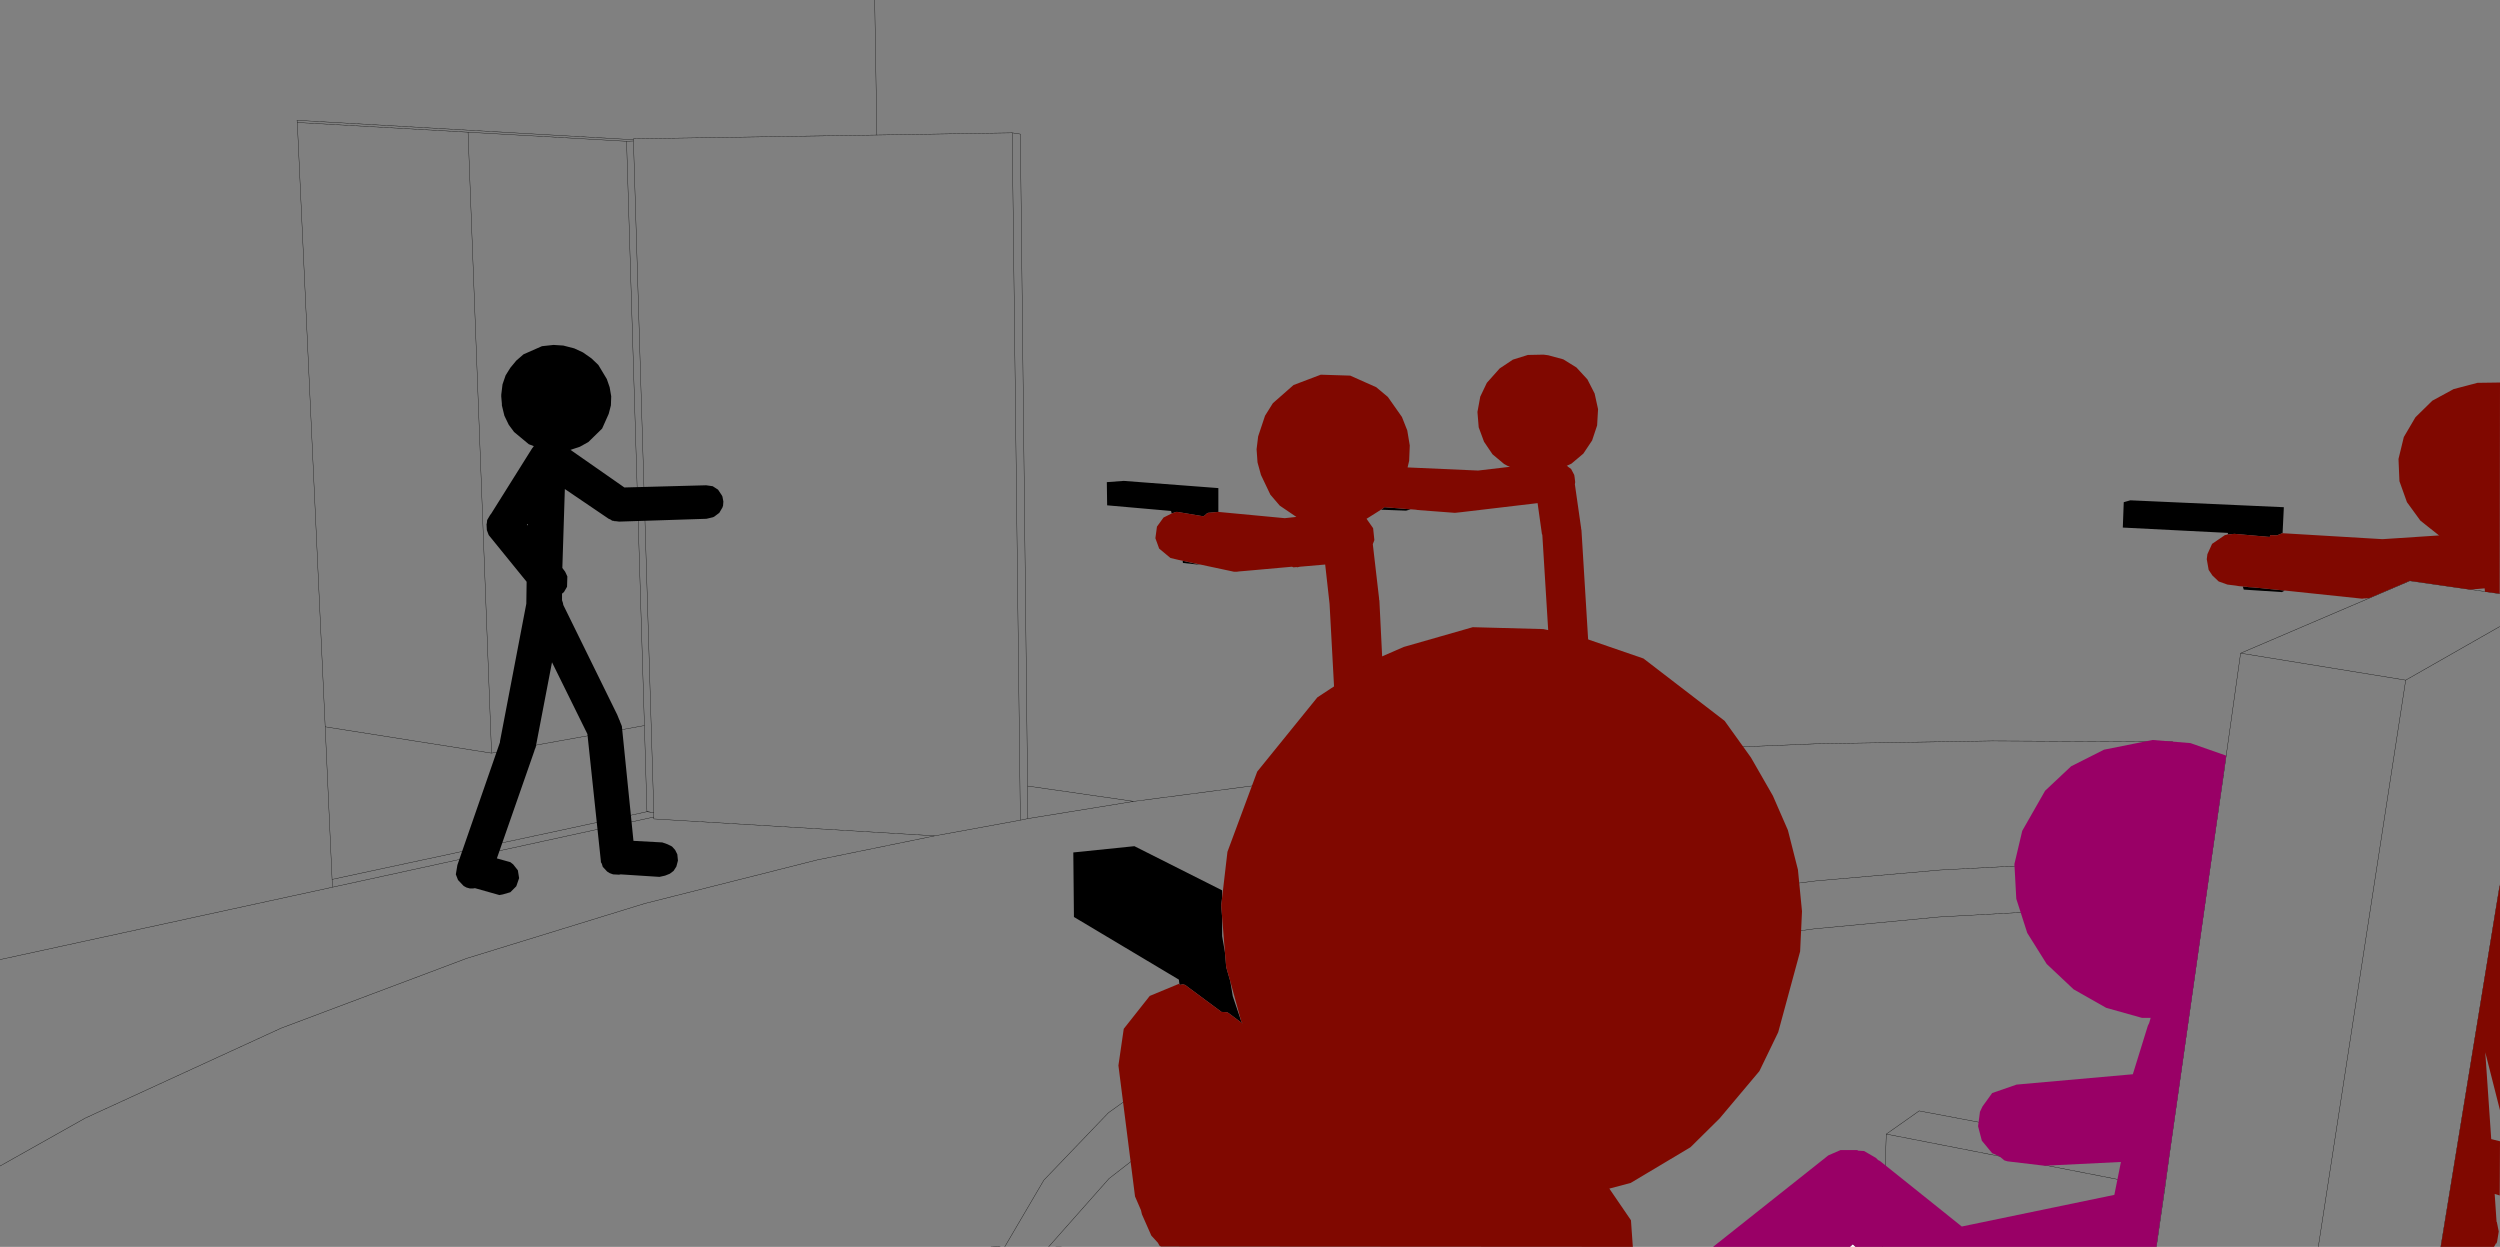 <?xml version="1.0" encoding="UTF-8" standalone="no"?>
<svg xmlns:xlink="http://www.w3.org/1999/xlink" height="199.0px" width="399.0px" xmlns="http://www.w3.org/2000/svg">
  <rect width="100%" height="100%" fill="#808080" stroke="none"/>
  <g transform="matrix(1.0, 0.0, 0.0, 1.0, 199.0, 99.0)">
    <path d="M-59.4 -99.0 L-59.05 -77.45 -37.45 -77.8 -36.15 -77.6 -35.0 26.45 -18.05 28.9 11.0 25.1 37.35 22.6 64.0 20.8 91.1 19.7 118.95 19.25 147.75 19.4 155.85 24.8 158.6 5.25 185.6 -6.3 199.95 -4.25 M-59.05 -77.45 L-97.9 -76.85 -97.9 -76.7 -97.9 -76.5 -94.65 30.7 -94.65 31.4 -94.65 31.7 -49.8 34.4 -36.15 31.9 -37.45 -77.8 M-97.9 -76.5 L-99.0 -76.45 -96.15 16.8 -95.75 30.5 -95.05 30.65 -94.8 30.7 -94.65 30.7 M-151.55 -79.45 L-147.1 17.0 -120.55 21.2 -124.3 -77.9 -151.55 -79.45 -151.6 -79.8 -97.9 -76.7 M-99.0 -76.45 L-124.3 -77.9 M-18.05 28.9 L-34.95 31.65 -36.15 31.9 M-35.0 26.45 L-34.95 31.65 M-49.8 34.4 L-68.6 38.25 -96.1 45.2 -124.5 53.95 -154.15 65.1 -185.4 79.45 -199.0 87.1 M-31.65 100.0 L-22.0 89.1 -9.65 79.5 4.25 71.55 19.55 65.0 35.9 59.65 53.25 55.3 71.45 51.85 90.5 49.25 110.45 47.35 131.2 46.2 152.85 45.7 153.9 38.3 131.5 38.75 110.7 39.85 90.75 41.6 71.65 44.0 53.35 47.2 36.0 51.25 19.6 56.25 4.25 62.35 -9.7 69.7 -22.1 78.6 -32.4 89.35 -38.65 100.0 M-95.75 30.5 L-95.75 30.55 -95.05 30.65 M-120.55 21.2 L-96.15 16.8 M-199.0 54.15 L-145.95 42.6 -146.0 41.35 -147.1 17.0 M-95.75 30.55 L-146.0 41.35 M-94.65 31.4 L-145.95 42.6 M-29.6 100.0 L-30.15 100.0 -30.5 100.0 M-39.35 100.0 L-39.6 99.95 -40.85 100.0 M199.95 1.0 L184.95 9.55 171.0 100.0 M199.95 42.4 L197.1 59.9 199.95 60.35 200.0 60.35 199.95 61.6 M190.55 100.0 L197.1 59.9 M155.85 24.8 L153.9 38.3 M102.05 82.0 L146.5 90.7 147.15 85.85 107.3 78.3 102.05 82.0 101.45 100.0 M152.85 45.7 L147.15 85.85 M146.5 90.7 L145.15 100.0 M184.95 9.55 L158.6 5.25" fill="none" stroke="#000000" stroke-linecap="round" stroke-linejoin="round" stroke-width="0.05"/>
    <path d="M-4.55 -17.3 L-4.6 -17.3 -6.2 -17.15 -6.45 -17.0 -6.7 -16.75 -6.95 -16.6 -11.1 -17.3 -11.3 -17.3 -12.0 -17.05 -12.1 -17.45 -22.3 -18.35 -22.35 -22.05 -19.65 -22.25 -4.55 -21.1 -4.55 -17.3 M21.85 -17.95 L21.95 -18.05 25.1 -17.8 25.65 -17.75 25.7 -17.75 26.15 -17.7 25.4 -17.5 21.4 -17.65 21.85 -17.95 M156.6 -13.75 L156.55 -13.95 139.8 -14.8 139.95 -18.85 141.0 -19.15 165.5 -18.05 165.3 -13.9 165.25 -13.9 164.4 -13.55 163.35 -13.6 163.25 -13.3 157.6 -13.8 156.7 -13.7 156.6 -13.65 156.6 -13.75 M165.65 -4.75 L165.2 -4.5 159.1 -4.9 158.95 -5.4 159.6 -5.35 159.8 -5.3 160.65 -5.25 165.65 -4.75 M-104.6 -41.8 L-103.5 -40.75 -102.15 -38.5 -101.7 -37.2 -101.45 -35.75 -101.5 -34.3 -101.85 -32.95 -102.9 -30.6 -105.1 -28.45 -106.45 -27.7 -107.95 -27.2 -99.35 -21.2 -86.3 -21.55 -85.25 -21.4 -84.4 -20.85 -83.8 -19.95 -83.7 -19.75 -83.55 -18.95 -83.6 -18.3 -83.7 -18.0 -84.2 -17.15 -85.0 -16.55 -85.2 -16.45 -86.25 -16.2 -100.2 -15.75 -101.3 -15.9 -101.6 -16.1 -101.85 -16.2 -108.85 -20.95 -109.25 -8.35 -108.8 -7.75 -108.45 -7.0 -108.5 -5.35 -109.0 -4.5 -109.3 -4.25 -109.3 -3.2 -109.15 -2.75 -109.1 -2.45 -100.65 14.75 -100.5 15.05 -99.75 16.9 -97.9 35.2 -93.3 35.45 -92.45 35.75 -91.75 36.1 -91.25 36.65 -90.9 37.35 -90.8 38.35 -91.05 39.3 -91.5 40.0 -92.1 40.45 -92.85 40.75 -93.75 40.95 -99.95 40.55 -100.2 40.6 -101.15 40.55 -101.7 40.35 -102.1 40.1 -102.8 39.35 -102.95 38.85 -103.1 38.6 -103.1 38.45 -105.25 18.15 -110.9 6.7 -113.5 20.25 -113.7 20.75 -113.7 20.8 -119.7 38.0 -117.55 38.6 Q-117.3 38.8 -117.1 38.95 L-116.35 39.9 -116.15 41.15 -116.6 42.45 -117.55 43.4 -118.75 43.75 -119.3 43.85 -123.2 42.75 -123.5 42.8 -124.0 42.8 -124.55 42.65 -125.0 42.4 -125.9 41.45 -126.25 40.55 -126.0 39.05 -119.2 19.45 -119.2 19.3 -115.0 -2.65 -114.95 -6.15 -121.0 -13.6 -121.3 -14.4 -121.35 -15.35 -121.3 -15.5 -121.25 -16.0 -120.75 -16.85 -120.65 -16.95 -114.1 -27.4 -113.8 -27.8 -114.6 -28.1 -116.95 -30.05 -117.8 -31.2 -118.5 -32.65 -118.9 -34.3 -118.9 -34.55 -119.0 -35.7 -119.0 -36.0 -118.8 -37.65 -118.3 -39.1 -117.55 -40.3 -116.6 -41.45 -115.45 -42.45 -112.5 -43.75 -110.65 -43.95 -109.1 -43.85 -107.35 -43.4 -105.95 -42.75 -104.6 -41.8 M-114.8 -15.35 L-114.9 -15.25 -114.85 -15.15 -114.8 -15.35 M-100.9 -15.8 L-101.0 -15.85 -100.75 -15.8 -100.9 -15.8 M-10.2 -9.15 L-10.25 -9.5 -7.4 -8.85 -10.2 -9.15 M-100.1 15.9 L-100.05 15.95 -100.05 16.05 -100.1 15.9" fill="#000000" fill-rule="evenodd" stroke="none"/>
    <path d="M96.25 100.0 L96.7 99.6 97.15 100.0 96.25 100.0 M-114.8 -15.35 L-114.85 -15.15 -114.9 -15.25 -114.8 -15.35" fill="#ffffff" fill-rule="evenodd" stroke="none"/>
    <path d="M-4.55 -17.3 L6.05 -16.3 7.9 -16.5 5.25 -18.3 3.75 -20.05 2.25 -23.2 1.7 -25.2 1.55 -27.3 1.8 -29.35 2.9 -32.65 4.15 -34.65 7.45 -37.55 11.8 -39.2 16.5 -39.05 20.65 -37.2 22.5 -35.65 24.75 -32.45 25.6 -30.3 26.0 -27.9 25.9 -25.45 25.65 -24.4 36.9 -23.9 42.0 -24.5 41.6 -24.65 41.05 -24.95 39.2 -26.5 37.85 -28.5 37.0 -30.8 36.8 -33.25 37.25 -35.7 38.3 -37.9 40.35 -40.2 42.45 -41.6 44.85 -42.35 47.35 -42.4 48.1 -42.3 50.5 -41.65 52.6 -40.35 54.35 -38.45 55.5 -36.2 56.05 -33.7 55.9 -31.1 55.1 -28.7 53.7 -26.6 51.8 -25.0 51.05 -24.65 51.15 -24.6 51.2 -24.6 51.2 -24.55 51.75 -24.15 52.25 -23.2 52.35 -22.55 52.3 -22.7 52.35 -22.5 52.4 -22.05 52.35 -21.7 53.35 -14.7 53.35 -14.6 53.4 -14.4 54.6 5.25 54.1 21.45 42.75 22.2 48.25 5.2 48.0 5.8 47.95 5.25 48.05 4.5 48.25 4.15 47.15 -13.7 47.1 -13.7 46.4 -18.7 34.15 -17.25 33.2 -17.15 27.25 -17.6 27.0 -17.65 25.7 -17.75 25.65 -17.75 25.1 -17.8 21.95 -18.05 21.85 -17.95 20.85 -17.3 19.1 -16.2 20.15 -14.7 20.35 -12.8 20.1 -12.15 21.1 -3.5 21.1 -3.35 21.15 -3.15 22.35 21.1 22.45 21.25 22.8 23.95 12.9 24.9 14.15 22.0 14.25 20.95 14.45 20.45 13.2 -2.6 12.5 -8.9 8.45 -8.55 8.0 -8.45 7.95 -8.5 7.45 -8.45 7.2 -8.55 -0.05 -7.9 -1.25 -7.8 -1.6 -7.75 -1.75 -7.75 -2.05 -7.75 -10.95 -9.65 -12.2 -9.95 -14.0 -11.45 -14.6 -13.1 -14.35 -14.95 -13.3 -16.4 -12.0 -17.05 -11.3 -17.3 -11.1 -17.3 -6.95 -16.6 -6.8 -16.7 -6.7 -16.75 -6.45 -17.0 -6.2 -17.15 -4.6 -17.3 -4.55 -17.3 M156.6 -13.75 L156.6 -13.65 156.7 -13.7 157.6 -13.8 163.25 -13.3 163.35 -13.6 164.4 -13.55 165.25 -13.9 165.3 -13.9 181.25 -12.95 190.35 -13.55 190.2 -13.6 187.3 -15.9 185.15 -18.85 183.95 -22.2 183.8 -25.75 184.65 -29.25 186.5 -32.4 189.2 -35.05 192.6 -36.9 196.4 -37.9 200.0 -37.95 199.95 -4.25 197.6 -4.55 197.55 -5.1 195.25 -4.9 185.6 -6.3 179.15 -3.55 178.6 -3.5 178.35 -3.5 178.0 -3.45 165.65 -4.75 160.65 -5.25 159.8 -5.3 159.6 -5.35 158.35 -5.45 157.75 -5.55 156.5 -5.7 155.1 -6.2 154.1 -7.15 153.5 -8.05 153.2 -9.75 153.3 -10.55 154.05 -12.2 156.1 -13.6 156.35 -13.65 156.6 -13.75 M200.0 42.1 L200.0 78.2 197.65 68.95 198.6 82.8 200.0 83.15 199.95 91.8 199.15 91.55 199.45 96.0 199.5 96.05 199.8 97.55 199.55 99.1 199.5 99.3 199.35 99.55 199.35 99.4 199.3 99.55 199.05 100.0 190.55 100.0 199.35 46.0 200.0 42.1 M21.65 21.55 L21.7 21.4 21.55 21.7 21.65 21.55 M15.3 21.75 L15.3 21.7 15.25 21.75 15.3 21.75" fill="#800800" fill-rule="evenodd" stroke="none"/>
    <path d="M96.25 100.0 L74.4 100.0 92.8 85.4 94.75 84.55 97.4 84.55 97.6 84.65 98.5 84.7 100.4 85.8 100.75 86.15 101.05 86.3 114.1 96.75 138.45 91.7 139.5 86.45 127.3 87.05 121.4 86.35 120.9 86.2 120.1 85.55 118.95 85.05 117.3 83.05 116.7 80.75 117.0 78.45 117.4 77.6 118.95 75.45 122.85 74.1 141.4 72.45 143.8 64.7 144.0 64.3 144.25 63.45 142.85 63.45 137.15 61.85 131.95 58.9 127.65 54.85 124.55 49.9 122.8 44.45 122.5 38.9 123.75 33.6 127.4 27.2 131.55 23.3 136.8 20.65 144.55 19.1 150.6 19.6 156.3 21.6 145.15 100.0 97.15 100.0 96.7 99.6 96.25 100.0" fill="#990066" fill-rule="evenodd" stroke="none"/>
    <path d="M-10.75 58.2 L-10.85 57.35 -27.6 47.35 -27.7 37.05 -17.95 36.05 -3.95 43.1 -3.95 44.25 -4.1 45.5 -3.95 47.4 -3.95 50.4 -3.5 53.0 -3.3 55.35 -2.65 57.6 -2.25 60.0 -0.9 64.0 -0.7 64.35 -2.9 62.7 -3.15 62.55 -4.05 62.5 -9.85 58.2 -10.2 58.1 -10.75 58.2" fill="#000000" fill-rule="evenodd" stroke="none"/>
    <path d="M-3.95 44.25 L-3.1 36.95 1.65 24.15 11.25 12.3 20.45 6.25 25.05 4.25 36.05 1.1 47.3 1.4 53.0 2.55 63.3 6.1 76.25 16.05 80.45 21.9 83.95 28.0 86.35 33.5 87.95 39.8 88.6 46.45 88.3 52.85 84.8 65.75 81.8 71.95 75.45 79.5 70.8 84.1 61.25 89.8 57.85 90.7 61.3 95.75 61.6 100.0 -13.7 99.95 -13.95 99.8 -14.2 99.35 -15.25 98.2 -16.75 94.8 -16.9 94.15 -17.85 91.95 -20.5 71.05 -19.65 65.2 -15.5 59.95 -10.8 58.0 -10.75 58.2 -10.2 58.1 -9.85 58.2 -4.05 62.5 -3.15 62.55 -2.9 62.7 -0.7 64.35 -0.9 64.0 -2.65 57.6 -3.3 55.35 -3.5 53.0 -3.95 47.4 -4.1 45.5 -3.95 44.25" fill="#800800" fill-rule="evenodd" stroke="none"/>
  </g>
</svg>
